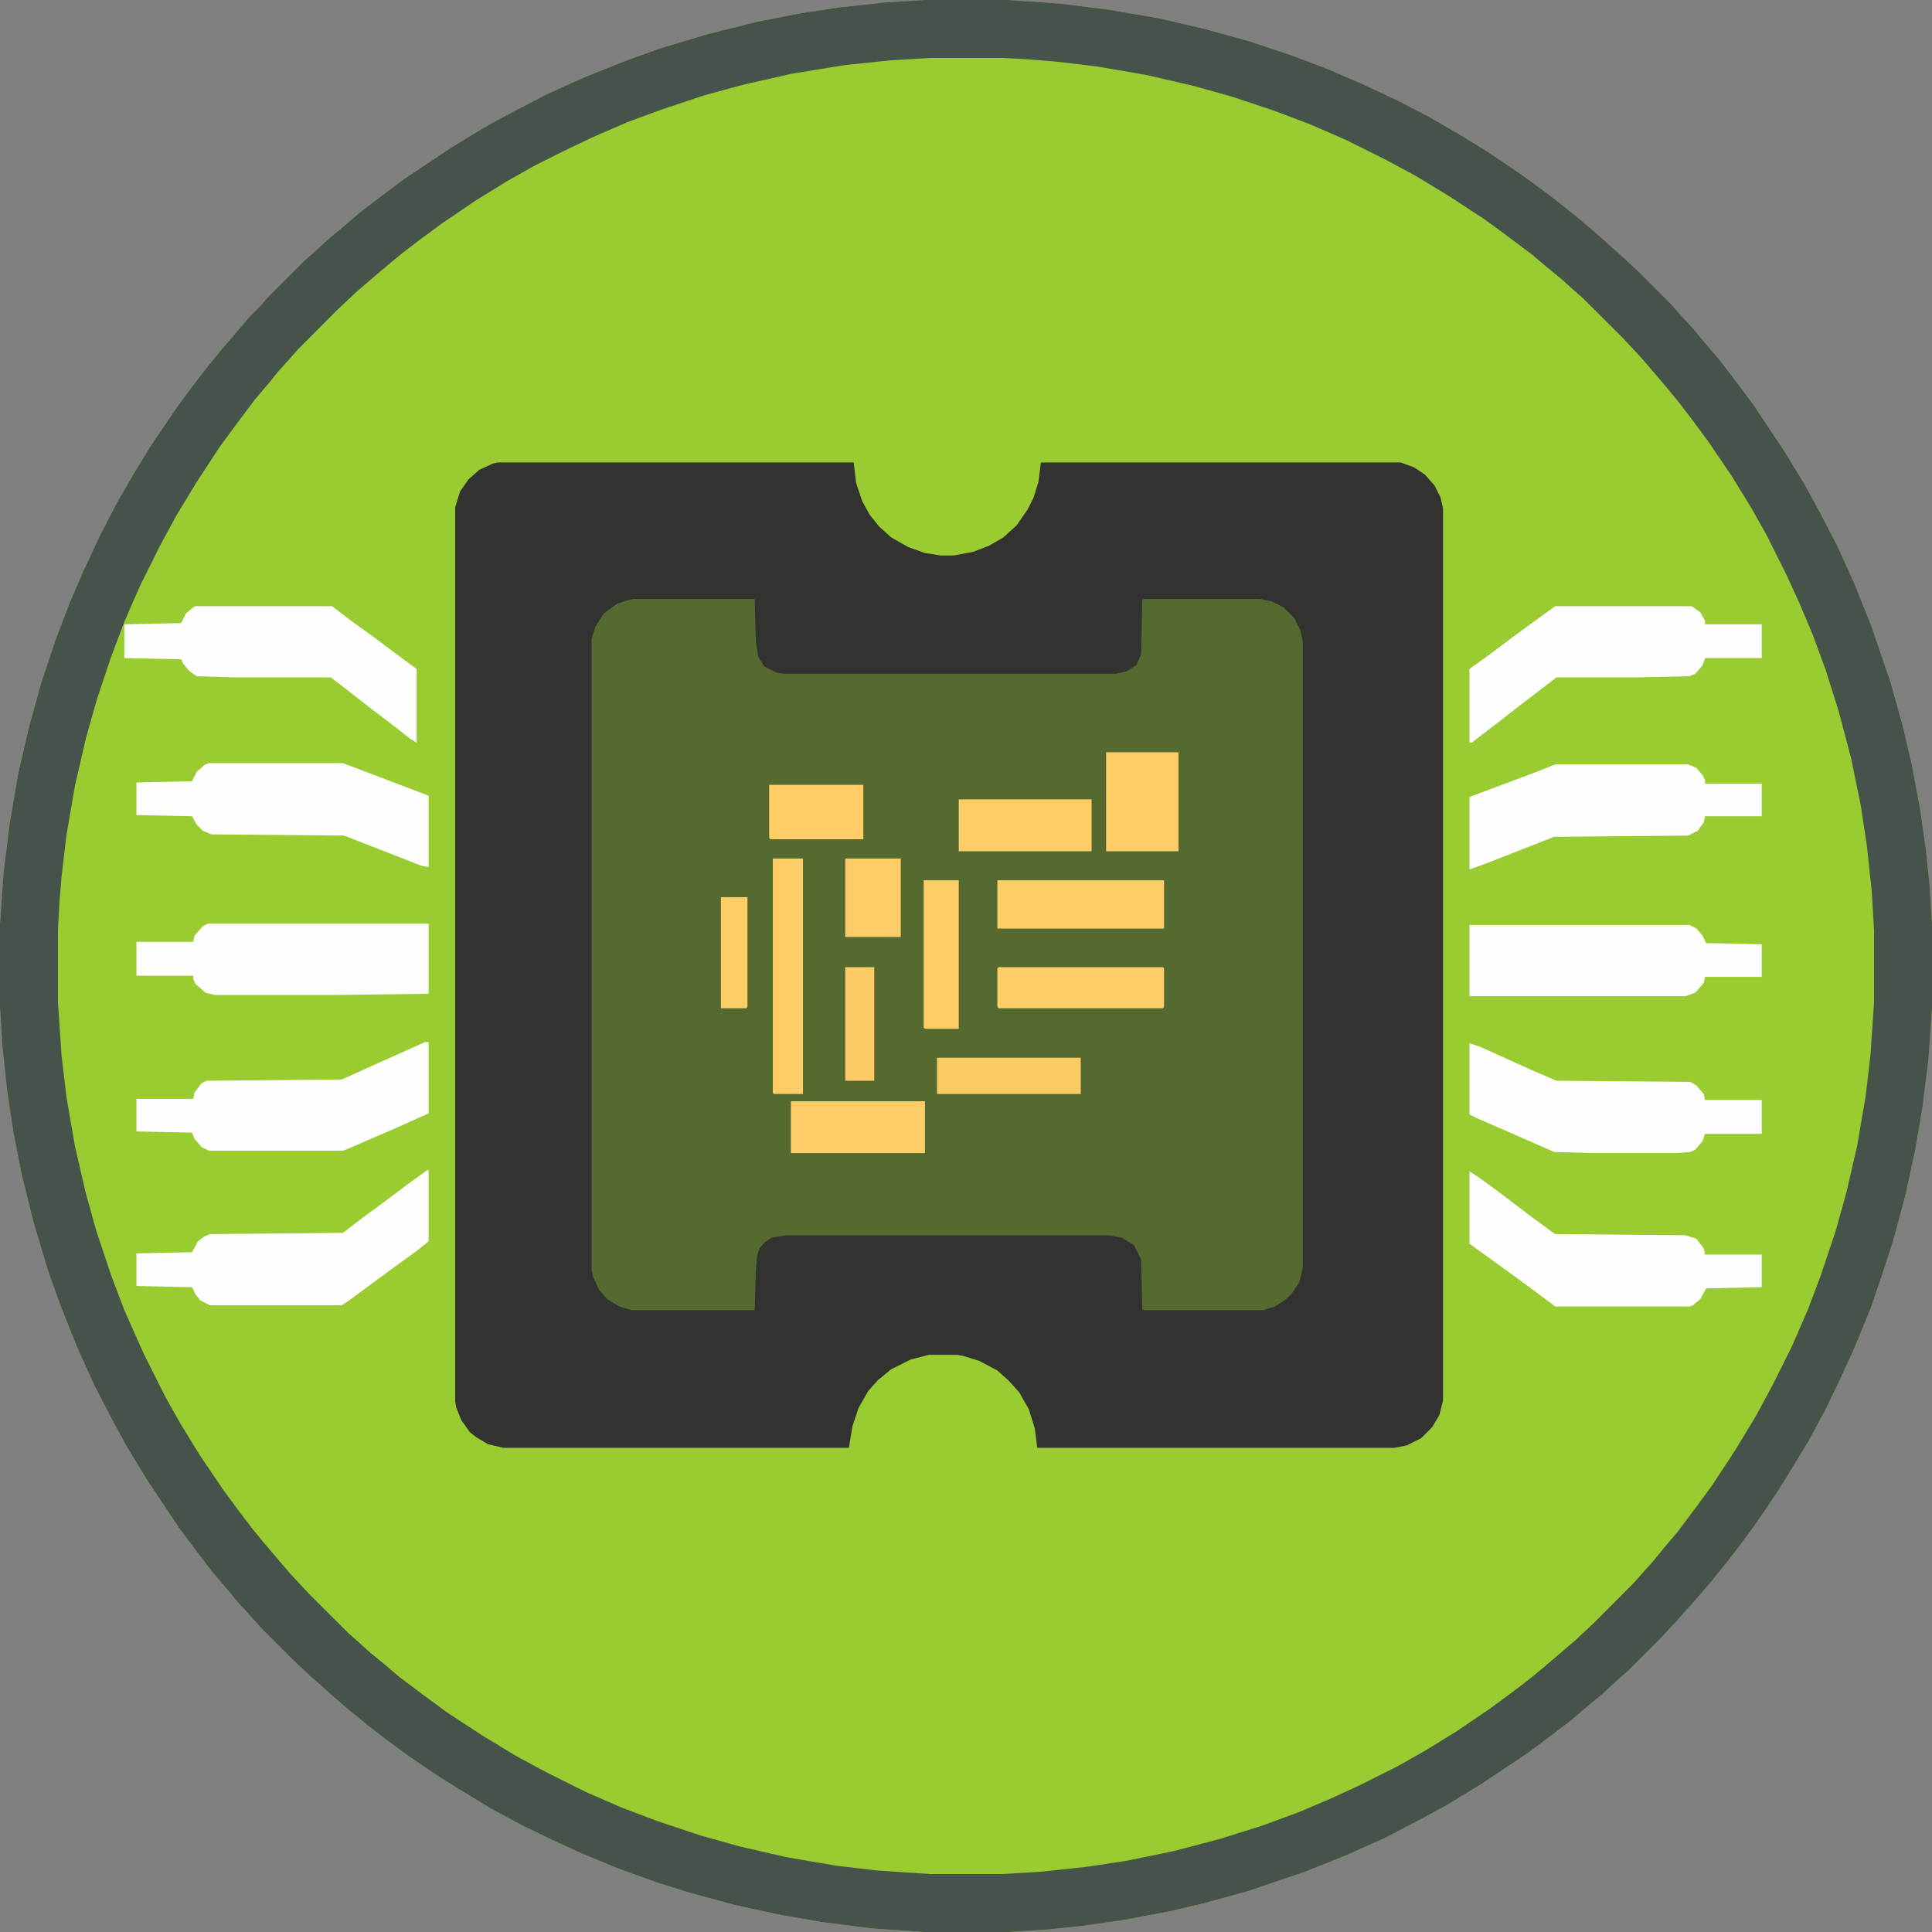 <?xml version="1.0" encoding="UTF-8"?>
<svg xmlns="http://www.w3.org/2000/svg" xmlns:xlink="http://www.w3.org/1999/xlink" width="128px" height="128px" viewBox="0 0 128 128" version="1.1">
<rect x="0" y="0" width="128" height="128" fill="#808080" stroke="none"/>
<g id="surface1">
<path style=" stroke:none;fill-rule:nonzero;fill:rgb(59.608%,80%,18.824%);fill-opacity:1;" d="M 61.199 0 L 66.801 0 L 70.238 0.238 L 73.441 0.641 L 76.719 1.199 L 79.84 1.922 L 82.719 2.719 L 85.602 3.68 L 87.922 4.559 L 90.16 5.52 L 92.559 6.641 L 94.719 7.762 L 96.641 8.879 L 98.48 10 L 100.961 11.68 L 102.48 12.801 L 103.52 13.602 L 104.801 14.641 L 105.922 15.602 L 106.719 16.32 L 107.359 16.879 L 108.559 18 L 110.719 20.16 L 111.281 20.801 L 112.238 21.84 L 112.961 22.719 L 113.922 23.84 L 114.961 25.199 L 116.16 26.801 L 118.238 29.922 L 119.602 32.16 L 120.641 34.078 L 121.762 36.238 L 122.879 38.719 L 124 41.52 L 125.281 45.281 L 126.078 48.16 L 126.641 50.559 L 127.199 53.52 L 127.602 56.32 L 127.84 58.641 L 128 61.199 L 128 66.801 L 127.762 70.238 L 127.359 73.441 L 126.879 76.238 L 126.238 79.199 L 125.441 82.16 L 124.719 84.398 L 123.922 86.719 L 122.801 89.441 L 121.922 91.359 L 120.961 93.359 L 119.84 95.441 L 118.48 97.68 L 117.68 98.961 L 116.32 100.961 L 115.199 102.48 L 114.398 103.52 L 113.359 104.801 L 112.398 105.922 L 111.68 106.719 L 111.121 107.359 L 110 108.559 L 107.84 110.719 L 107.199 111.281 L 106.16 112.238 L 105.281 112.961 L 104.16 113.922 L 102.801 114.961 L 101.199 116.16 L 98.078 118.238 L 95.84 119.602 L 93.922 120.641 L 91.762 121.762 L 89.281 122.879 L 86.48 124 L 82.719 125.281 L 79.84 126.078 L 77.441 126.641 L 74.48 127.199 L 71.68 127.602 L 69.359 127.84 L 66.801 128 L 61.199 128 L 57.762 127.762 L 54.559 127.359 L 51.762 126.879 L 48.801 126.238 L 45.84 125.441 L 43.52 124.719 L 40.879 123.762 L 38.559 122.801 L 36.641 121.922 L 34.641 120.961 L 32.559 119.84 L 30.32 118.48 L 29.039 117.68 L 27.039 116.32 L 25.52 115.199 L 24.48 114.398 L 23.199 113.359 L 22.078 112.398 L 21.281 111.68 L 20.641 111.121 L 19.441 110 L 17.281 107.84 L 16.719 107.199 L 15.762 106.16 L 15.039 105.281 L 14.078 104.16 L 13.039 102.801 L 11.84 101.199 L 9.762 98.078 L 8.398 95.84 L 7.359 93.922 L 6.238 91.762 L 5.121 89.281 L 4 86.48 L 3.199 84.238 L 2.238 81.039 L 1.441 77.84 L 0.879 74.961 L 0.48 72.32 L 0.16 69.359 L 0 66.801 L 0 61.199 L 0.238 57.762 L 0.641 54.559 L 1.199 51.281 L 1.922 48.16 L 2.719 45.281 L 3.68 42.398 L 4.559 40.078 L 5.52 37.84 L 6.641 35.441 L 7.762 33.281 L 8.879 31.359 L 10 29.52 L 11.68 27.039 L 12.801 25.52 L 13.602 24.48 L 14.641 23.199 L 16.559 20.961 L 17.199 20.32 L 17.762 19.68 L 20.16 17.281 L 20.801 16.719 L 21.84 15.762 L 22.719 15.039 L 23.84 14.078 L 25.199 13.039 L 26.801 11.84 L 29.922 9.762 L 32.16 8.398 L 34.078 7.359 L 36.238 6.238 L 38.719 5.121 L 41.52 4 L 43.762 3.199 L 46.961 2.238 L 50.16 1.441 L 53.039 0.879 L 55.68 0.48 L 58.641 0.16 Z M 61.199 0 "/>
<path style=" stroke:none;fill-rule:nonzero;fill:rgb(19.608%,19.608%,19.216%);fill-opacity:1;" d="M 32.961 30.641 L 56.559 30.641 L 56.719 32 L 57.121 33.199 L 57.602 34.078 L 58.238 34.879 L 59.039 35.602 L 60.16 36.238 L 61.281 36.641 L 62.32 36.801 L 63.199 36.801 L 64.48 36.559 L 65.52 36.16 L 66.48 35.602 L 67.359 34.801 L 68.078 33.762 L 68.48 32.961 L 68.801 31.922 L 68.961 30.641 L 92.801 30.641 L 93.68 30.961 L 94.398 31.441 L 95.039 32.16 L 95.441 32.961 L 95.602 33.68 L 95.602 92.801 L 95.359 93.762 L 94.879 94.559 L 94.16 95.281 L 93.199 95.762 L 92.398 95.922 L 68.719 95.922 L 68.559 94.641 L 68.16 93.359 L 67.52 92.238 L 66.801 91.441 L 66.078 90.801 L 64.879 90.16 L 63.84 89.84 L 63.441 89.762 L 61.52 89.762 L 60.32 90.078 L 59.039 90.719 L 58.16 91.441 L 57.52 92.16 L 56.879 93.281 L 56.48 94.48 L 56.238 95.922 L 33.359 95.922 L 32.32 95.68 L 31.52 95.199 L 31.121 94.879 L 30.559 94.078 L 30.238 93.281 L 30.16 92.879 L 30.16 33.602 L 30.48 32.559 L 31.039 31.762 L 31.762 31.121 L 32.641 30.719 Z M 32.961 30.641 "/>
<path style=" stroke:none;fill-rule:nonzero;fill:rgb(32.941%,41.569%,18.431%);fill-opacity:1;" d="M 42 39.68 L 50 39.68 L 50.078 42.559 L 50.238 43.52 L 50.641 44.16 L 51.441 44.559 L 51.922 44.641 L 73.922 44.641 L 74.641 44.48 L 75.281 44.078 L 75.602 43.359 L 75.68 39.762 L 75.762 39.68 L 83.441 39.68 L 84.238 39.84 L 85.039 40.238 L 85.762 40.961 L 86.16 41.762 L 86.32 42.559 L 86.32 84 L 86.078 84.961 L 85.602 85.68 L 85.199 86.078 L 84.48 86.559 L 83.68 86.801 L 75.762 86.801 L 75.68 86.719 L 75.602 83.441 L 75.121 82.48 L 74.32 82 L 73.441 81.84 L 52.078 81.84 L 51.121 82 L 50.641 82.32 L 50.32 82.719 L 50.16 83.199 L 50.078 84.16 L 50 86.801 L 41.84 86.801 L 41.039 86.559 L 40.238 86.078 L 39.68 85.441 L 39.281 84.559 L 39.199 84.16 L 39.199 42.32 L 39.441 41.52 L 40 40.641 L 40.879 40 L 41.602 39.762 Z M 42 39.68 "/>
<path style=" stroke:none;fill-rule:nonzero;fill:rgb(27.451%,32.549%,29.02%);fill-opacity:1;" d="M 61.199 0 L 66.801 0 L 70.238 0.238 L 73.441 0.641 L 76.719 1.199 L 79.84 1.922 L 82.719 2.719 L 85.602 3.68 L 87.922 4.559 L 90.16 5.52 L 92.559 6.641 L 94.719 7.762 L 96.641 8.879 L 98.48 10 L 100.961 11.68 L 102.48 12.801 L 103.52 13.602 L 104.801 14.641 L 105.922 15.602 L 106.719 16.32 L 107.359 16.879 L 108.559 18 L 110.719 20.16 L 111.281 20.801 L 112.238 21.84 L 112.961 22.719 L 113.922 23.84 L 114.961 25.199 L 116.16 26.801 L 118.238 29.922 L 119.602 32.16 L 120.641 34.078 L 121.762 36.238 L 122.879 38.719 L 124 41.52 L 125.281 45.281 L 126.078 48.16 L 126.641 50.559 L 127.199 53.52 L 127.602 56.32 L 127.84 58.641 L 128 61.199 L 128 66.801 L 127.762 70.238 L 127.359 73.441 L 126.879 76.238 L 126.238 79.199 L 125.441 82.16 L 124.719 84.398 L 123.922 86.719 L 122.801 89.441 L 121.922 91.359 L 120.961 93.359 L 119.84 95.441 L 118.48 97.68 L 117.68 98.961 L 116.32 100.961 L 115.199 102.48 L 114.398 103.52 L 113.359 104.801 L 112.398 105.922 L 111.68 106.719 L 111.121 107.359 L 110 108.559 L 107.84 110.719 L 107.199 111.281 L 106.16 112.238 L 105.281 112.961 L 104.16 113.922 L 102.801 114.961 L 101.199 116.16 L 98.078 118.238 L 95.84 119.602 L 93.922 120.641 L 91.762 121.762 L 89.281 122.879 L 86.48 124 L 82.719 125.281 L 79.84 126.078 L 77.441 126.641 L 74.48 127.199 L 71.68 127.602 L 69.359 127.84 L 66.801 128 L 61.199 128 L 57.762 127.762 L 54.559 127.359 L 51.762 126.879 L 48.801 126.238 L 45.84 125.441 L 43.52 124.719 L 40.879 123.762 L 38.559 122.801 L 36.641 121.922 L 34.641 120.961 L 32.559 119.84 L 30.32 118.48 L 29.039 117.68 L 27.039 116.32 L 25.52 115.199 L 24.48 114.398 L 23.199 113.359 L 22.078 112.398 L 21.281 111.68 L 20.641 111.121 L 19.441 110 L 17.281 107.84 L 16.719 107.199 L 15.762 106.16 L 15.039 105.281 L 14.078 104.16 L 13.039 102.801 L 11.84 101.199 L 9.762 98.078 L 8.398 95.84 L 7.359 93.922 L 6.238 91.762 L 5.121 89.281 L 4 86.48 L 3.199 84.238 L 2.238 81.039 L 1.441 77.84 L 0.879 74.961 L 0.48 72.32 L 0.16 69.359 L 0 66.801 L 0 61.199 L 0.238 57.762 L 0.641 54.559 L 1.199 51.281 L 1.922 48.16 L 2.719 45.281 L 3.68 42.398 L 4.559 40.078 L 5.52 37.84 L 6.641 35.441 L 7.762 33.281 L 8.879 31.359 L 10 29.52 L 11.68 27.039 L 12.801 25.52 L 13.602 24.48 L 14.641 23.199 L 16.559 20.961 L 17.199 20.32 L 17.762 19.68 L 20.16 17.281 L 20.801 16.719 L 21.84 15.762 L 22.719 15.039 L 23.84 14.078 L 25.199 13.039 L 26.801 11.84 L 29.922 9.762 L 32.16 8.398 L 34.078 7.359 L 36.238 6.238 L 38.719 5.121 L 41.52 4 L 43.762 3.199 L 46.961 2.238 L 50.16 1.441 L 53.039 0.879 L 55.68 0.48 L 58.641 0.16 Z M 61.602 3.84 L 58.961 4 L 55.922 4.32 L 52.48 4.879 L 49.281 5.602 L 46.641 6.32 L 43.762 7.281 L 41.602 8.078 L 39.199 9.121 L 37.199 10.078 L 35.441 10.961 L 33.602 12 L 31.52 13.281 L 29.281 14.801 L 27.762 15.922 L 26.719 16.719 L 25.84 17.441 L 24.801 18.32 L 23.68 19.281 L 22.398 20.48 L 19.762 23.121 L 19.199 23.762 L 18.48 24.559 L 17.762 25.441 L 16.879 26.48 L 15.68 28.078 L 14.559 29.602 L 13.039 31.922 L 11.68 34.16 L 10.559 36.238 L 9.281 38.801 L 8.238 41.199 L 7.359 43.52 L 6.398 46.398 L 5.68 48.961 L 4.961 52.078 L 4.398 55.359 L 4.078 58.078 L 3.922 60 L 3.84 61.602 L 3.84 66.398 L 4.078 69.922 L 4.398 72.641 L 4.961 75.922 L 5.68 79.039 L 6.398 81.602 L 7.359 84.48 L 8.238 86.801 L 9.52 89.68 L 10.961 92.559 L 12 94.398 L 13.281 96.48 L 14.801 98.719 L 15.922 100.238 L 16.719 101.281 L 17.441 102.16 L 18.32 103.199 L 19.281 104.32 L 20.48 105.602 L 23.121 108.238 L 23.762 108.801 L 24.559 109.52 L 25.441 110.238 L 26.48 111.121 L 28.078 112.32 L 29.602 113.441 L 31.922 114.961 L 34.16 116.32 L 36.238 117.441 L 38.801 118.719 L 41.199 119.762 L 43.52 120.641 L 46.398 121.602 L 48.961 122.32 L 52.078 123.039 L 55.359 123.602 L 58.078 123.922 L 61.602 124.16 L 66.398 124.16 L 69.039 124 L 72 123.68 L 74.641 123.281 L 77.762 122.641 L 80.801 121.84 L 83.602 120.961 L 86 120.078 L 88.078 119.199 L 90 118.32 L 92.559 117.039 L 94.398 116 L 96.48 114.719 L 98.719 113.199 L 100.238 112.078 L 101.281 111.281 L 102.16 110.559 L 103.199 109.68 L 104.32 108.719 L 105.602 107.52 L 108.238 104.879 L 108.801 104.238 L 109.52 103.441 L 110.238 102.559 L 111.121 101.52 L 112.32 99.922 L 113.441 98.398 L 114.961 96.078 L 116.32 93.84 L 117.441 91.762 L 118.719 89.199 L 119.762 86.801 L 120.641 84.48 L 121.602 81.602 L 122.32 79.039 L 123.039 75.922 L 123.602 72.641 L 123.922 69.922 L 124.16 66.398 L 124.16 61.602 L 124 58.961 L 123.68 56 L 123.281 53.359 L 122.641 50.238 L 121.84 47.199 L 120.961 44.398 L 120.078 42 L 119.199 39.922 L 118.32 38 L 117.039 35.441 L 116 33.602 L 114.719 31.52 L 113.199 29.281 L 112.078 27.762 L 111.281 26.719 L 110.559 25.84 L 109.68 24.801 L 108.719 23.68 L 107.52 22.398 L 104.879 19.762 L 104.238 19.199 L 103.441 18.48 L 102.559 17.762 L 101.52 16.879 L 99.922 15.68 L 98.398 14.559 L 96.078 13.039 L 93.84 11.68 L 91.762 10.559 L 89.199 9.281 L 86.801 8.238 L 84.48 7.359 L 81.602 6.398 L 79.039 5.68 L 75.922 4.961 L 72.641 4.398 L 69.922 4.078 L 68 3.922 L 66.398 3.84 Z M 61.602 3.84 "/>
<path style=" stroke:none;fill-rule:nonzero;fill:rgb(99.608%,99.608%,99.608%);fill-opacity:1;" d="M 103.039 40.16 L 112.078 40.16 L 112.641 40.559 L 112.961 41.121 L 112.961 41.359 L 116.719 41.359 L 116.719 43.602 L 112.961 43.602 L 112.801 44.078 L 112.32 44.641 L 111.922 44.801 L 108.398 44.879 L 103.121 44.879 L 100.719 46.719 L 99.281 47.84 L 97.922 48.879 L 97.52 49.199 L 97.359 49.199 L 97.359 44.32 L 98.801 43.281 L 100.078 42.32 L 101.602 41.199 Z M 103.039 40.16 "/>
<path style=" stroke:none;fill-rule:nonzero;fill:rgb(99.608%,99.608%,99.608%);fill-opacity:1;" d="M 28.32 77.52 L 28.398 77.52 L 28.398 82.238 L 27.602 82.879 L 26.16 83.922 L 23.121 86.16 L 22.641 86.48 L 13.922 86.48 L 13.281 86.16 L 12.961 85.762 L 12.719 85.281 L 9.039 85.199 L 9.039 83.039 L 12.719 82.961 L 13.121 82.238 L 13.52 81.922 L 13.922 81.762 L 22.719 81.68 L 24.078 80.641 L 25.602 79.52 L 27.199 78.32 Z M 28.32 77.52 "/>
<path style=" stroke:none;fill-rule:nonzero;fill:rgb(99.608%,99.608%,99.608%);fill-opacity:1;" d="M 97.359 77.602 L 98.078 78.078 L 99.602 79.199 L 101.281 80.48 L 102.801 81.602 L 103.039 81.762 L 111.68 81.84 L 112.398 82.078 L 112.879 82.719 L 112.961 83.121 L 116.719 83.121 L 116.719 85.281 L 113.039 85.359 L 112.641 86.078 L 112.16 86.48 L 111.922 86.559 L 103.039 86.559 L 101.762 85.602 L 100.238 84.48 L 97.359 82.398 Z M 97.359 77.602 "/>
<path style=" stroke:none;fill-rule:nonzero;fill:rgb(99.608%,99.608%,99.608%);fill-opacity:1;" d="M 97.359 69.121 L 98.078 69.359 L 101.441 70.879 L 103.121 71.602 L 112 71.68 L 112.398 71.922 L 112.879 72.48 L 112.961 72.879 L 116.719 72.879 L 116.719 75.121 L 112.961 75.121 L 112.801 75.602 L 112.32 76.16 L 112 76.32 L 111.039 76.398 L 105.52 76.398 L 102.961 76.32 L 100.238 75.121 L 97.84 74.078 L 97.359 73.84 Z M 97.359 69.121 "/>
<path style=" stroke:none;fill-rule:nonzero;fill:rgb(99.608%,99.608%,99.608%);fill-opacity:1;" d="M 13.84 50.559 L 22.719 50.559 L 27.359 52.32 L 28.398 52.719 L 28.398 57.441 L 27.922 57.359 L 24.641 56.078 L 22.801 55.359 L 14 55.281 L 13.441 55.039 L 13.039 54.641 L 12.719 54.078 L 9.039 54 L 9.039 51.84 L 12.719 51.762 L 13.039 51.121 L 13.602 50.641 Z M 13.84 50.559 "/>
<path style=" stroke:none;fill-rule:nonzero;fill:rgb(99.608%,99.608%,99.608%);fill-opacity:1;" d="M 103.039 50.641 L 111.84 50.641 L 112.398 50.879 L 112.801 51.359 L 112.961 51.68 L 112.961 51.922 L 116.719 51.922 L 116.719 54.078 L 112.961 54.078 L 112.879 54.48 L 112.48 55.039 L 111.84 55.359 L 102.961 55.441 L 98.48 57.199 L 97.359 57.602 L 97.359 52.801 L 101.84 51.121 Z M 103.039 50.641 "/>
<path style=" stroke:none;fill-rule:nonzero;fill:rgb(99.608%,99.608%,99.608%);fill-opacity:1;" d="M 97.359 61.281 L 111.922 61.281 L 112.398 61.52 L 112.801 62 L 113.039 62.48 L 116.719 62.559 L 116.719 64.719 L 112.961 64.719 L 112.879 65.121 L 112.32 65.762 L 111.68 66 L 97.359 66 Z M 97.359 61.281 "/>
<path style=" stroke:none;fill-rule:nonzero;fill:rgb(99.608%,99.608%,99.608%);fill-opacity:1;" d="M 12.961 40.16 L 22 40.16 L 23.359 41.199 L 24.801 42.238 L 26.078 43.199 L 27.602 44.32 L 27.602 49.199 L 27.199 48.961 L 25.762 47.84 L 24.398 46.801 L 22.961 45.68 L 21.922 44.879 L 15.52 44.879 L 13.039 44.801 L 12.559 44.48 L 12.16 44 L 12 43.68 L 8.238 43.602 L 8.238 41.359 L 12 41.281 L 12.32 40.641 L 12.801 40.238 Z M 12.961 40.16 "/>
<path style=" stroke:none;fill-rule:nonzero;fill:rgb(99.608%,99.608%,99.608%);fill-opacity:1;" d="M 13.762 61.199 L 28.398 61.199 L 28.398 65.84 L 22 65.922 L 14.238 65.922 L 13.602 65.762 L 12.961 65.199 L 12.801 64.879 L 12.801 64.641 L 9.039 64.641 L 9.039 62.398 L 12.801 62.398 L 12.879 62 L 13.441 61.359 Z M 13.762 61.199 "/>
<path style=" stroke:none;fill-rule:nonzero;fill:rgb(99.608%,99.608%,99.608%);fill-opacity:1;" d="M 28.16 69.039 L 28.398 69.039 L 28.398 73.762 L 26.078 74.801 L 23.121 76.078 L 22.719 76.238 L 13.84 76.238 L 13.359 76 L 12.879 75.441 L 12.719 75.039 L 9.039 74.961 L 9.039 72.801 L 12.801 72.801 L 12.879 72.398 L 13.359 71.762 L 13.68 71.602 L 22.641 71.52 L 25.84 70.078 Z M 28.16 69.039 "/>
<path style=" stroke:none;fill-rule:nonzero;fill:rgb(100%,80.392%,40.392%);fill-opacity:1;" d="M 66.078 58.32 L 77.121 58.32 L 77.121 61.52 L 66.078 61.52 Z M 66.078 58.32 "/>
<path style=" stroke:none;fill-rule:nonzero;fill:rgb(100%,80.392%,40.392%);fill-opacity:1;" d="M 73.281 49.84 L 78.078 49.84 L 78.078 56.398 L 73.281 56.398 Z M 73.281 49.84 "/>
<path style=" stroke:none;fill-rule:nonzero;fill:rgb(100%,80.392%,40.392%);fill-opacity:1;" d="M 51.199 56.879 L 53.199 56.879 L 53.199 72.48 L 51.281 72.48 L 51.199 72.398 Z M 51.199 56.879 "/>
<path style=" stroke:none;fill-rule:nonzero;fill:rgb(100%,80.392%,40.392%);fill-opacity:1;" d="M 52.398 72.961 L 61.281 72.961 L 61.281 76.398 L 52.398 76.398 Z M 52.398 72.961 "/>
<path style=" stroke:none;fill-rule:nonzero;fill:rgb(100%,80.392%,40.392%);fill-opacity:1;" d="M 63.52 52.961 L 72.32 52.961 L 72.32 56.398 L 63.52 56.398 Z M 63.52 52.961 "/>
<path style=" stroke:none;fill-rule:nonzero;fill:rgb(100%,80.392%,40.392%);fill-opacity:1;" d="M 66.16 64.078 L 77.039 64.078 L 77.121 64.16 L 77.121 66.719 L 77.039 66.801 L 66.16 66.801 L 66.078 66.719 L 66.078 64.16 Z M 66.16 64.078 "/>
<path style=" stroke:none;fill-rule:nonzero;fill:rgb(97.255%,80%,38.824%);fill-opacity:1;" d="M 62.078 70.078 L 71.602 70.078 L 71.602 72.48 L 62.078 72.48 Z M 62.078 70.078 "/>
<path style=" stroke:none;fill-rule:nonzero;fill:rgb(100%,80.392%,40.392%);fill-opacity:1;" d="M 61.199 58.32 L 63.52 58.32 L 63.52 68.16 L 61.281 68.16 L 61.199 68.078 Z M 61.199 58.32 "/>
<path style=" stroke:none;fill-rule:nonzero;fill:rgb(100%,80.392%,40.392%);fill-opacity:1;" d="M 50.961 52 L 57.199 52 L 57.199 55.602 L 51.039 55.602 L 50.961 55.52 Z M 50.961 52 "/>
<path style=" stroke:none;fill-rule:nonzero;fill:rgb(100%,80.392%,40.392%);fill-opacity:1;" d="M 56 56.879 L 59.68 56.879 L 59.68 62.078 L 56 62.078 Z M 56 56.879 "/>
<path style=" stroke:none;fill-rule:nonzero;fill:rgb(99.216%,80%,40%);fill-opacity:1;" d="M 56 64.078 L 57.922 64.078 L 57.922 71.602 L 56 71.602 Z M 56 64.078 "/>
<path style=" stroke:none;fill-rule:nonzero;fill:rgb(100%,80.392%,40.392%);fill-opacity:1;" d="M 47.762 59.441 L 49.52 59.441 L 49.52 66.719 L 49.441 66.801 L 47.762 66.801 Z M 47.762 59.441 "/>
</g>
</svg>
